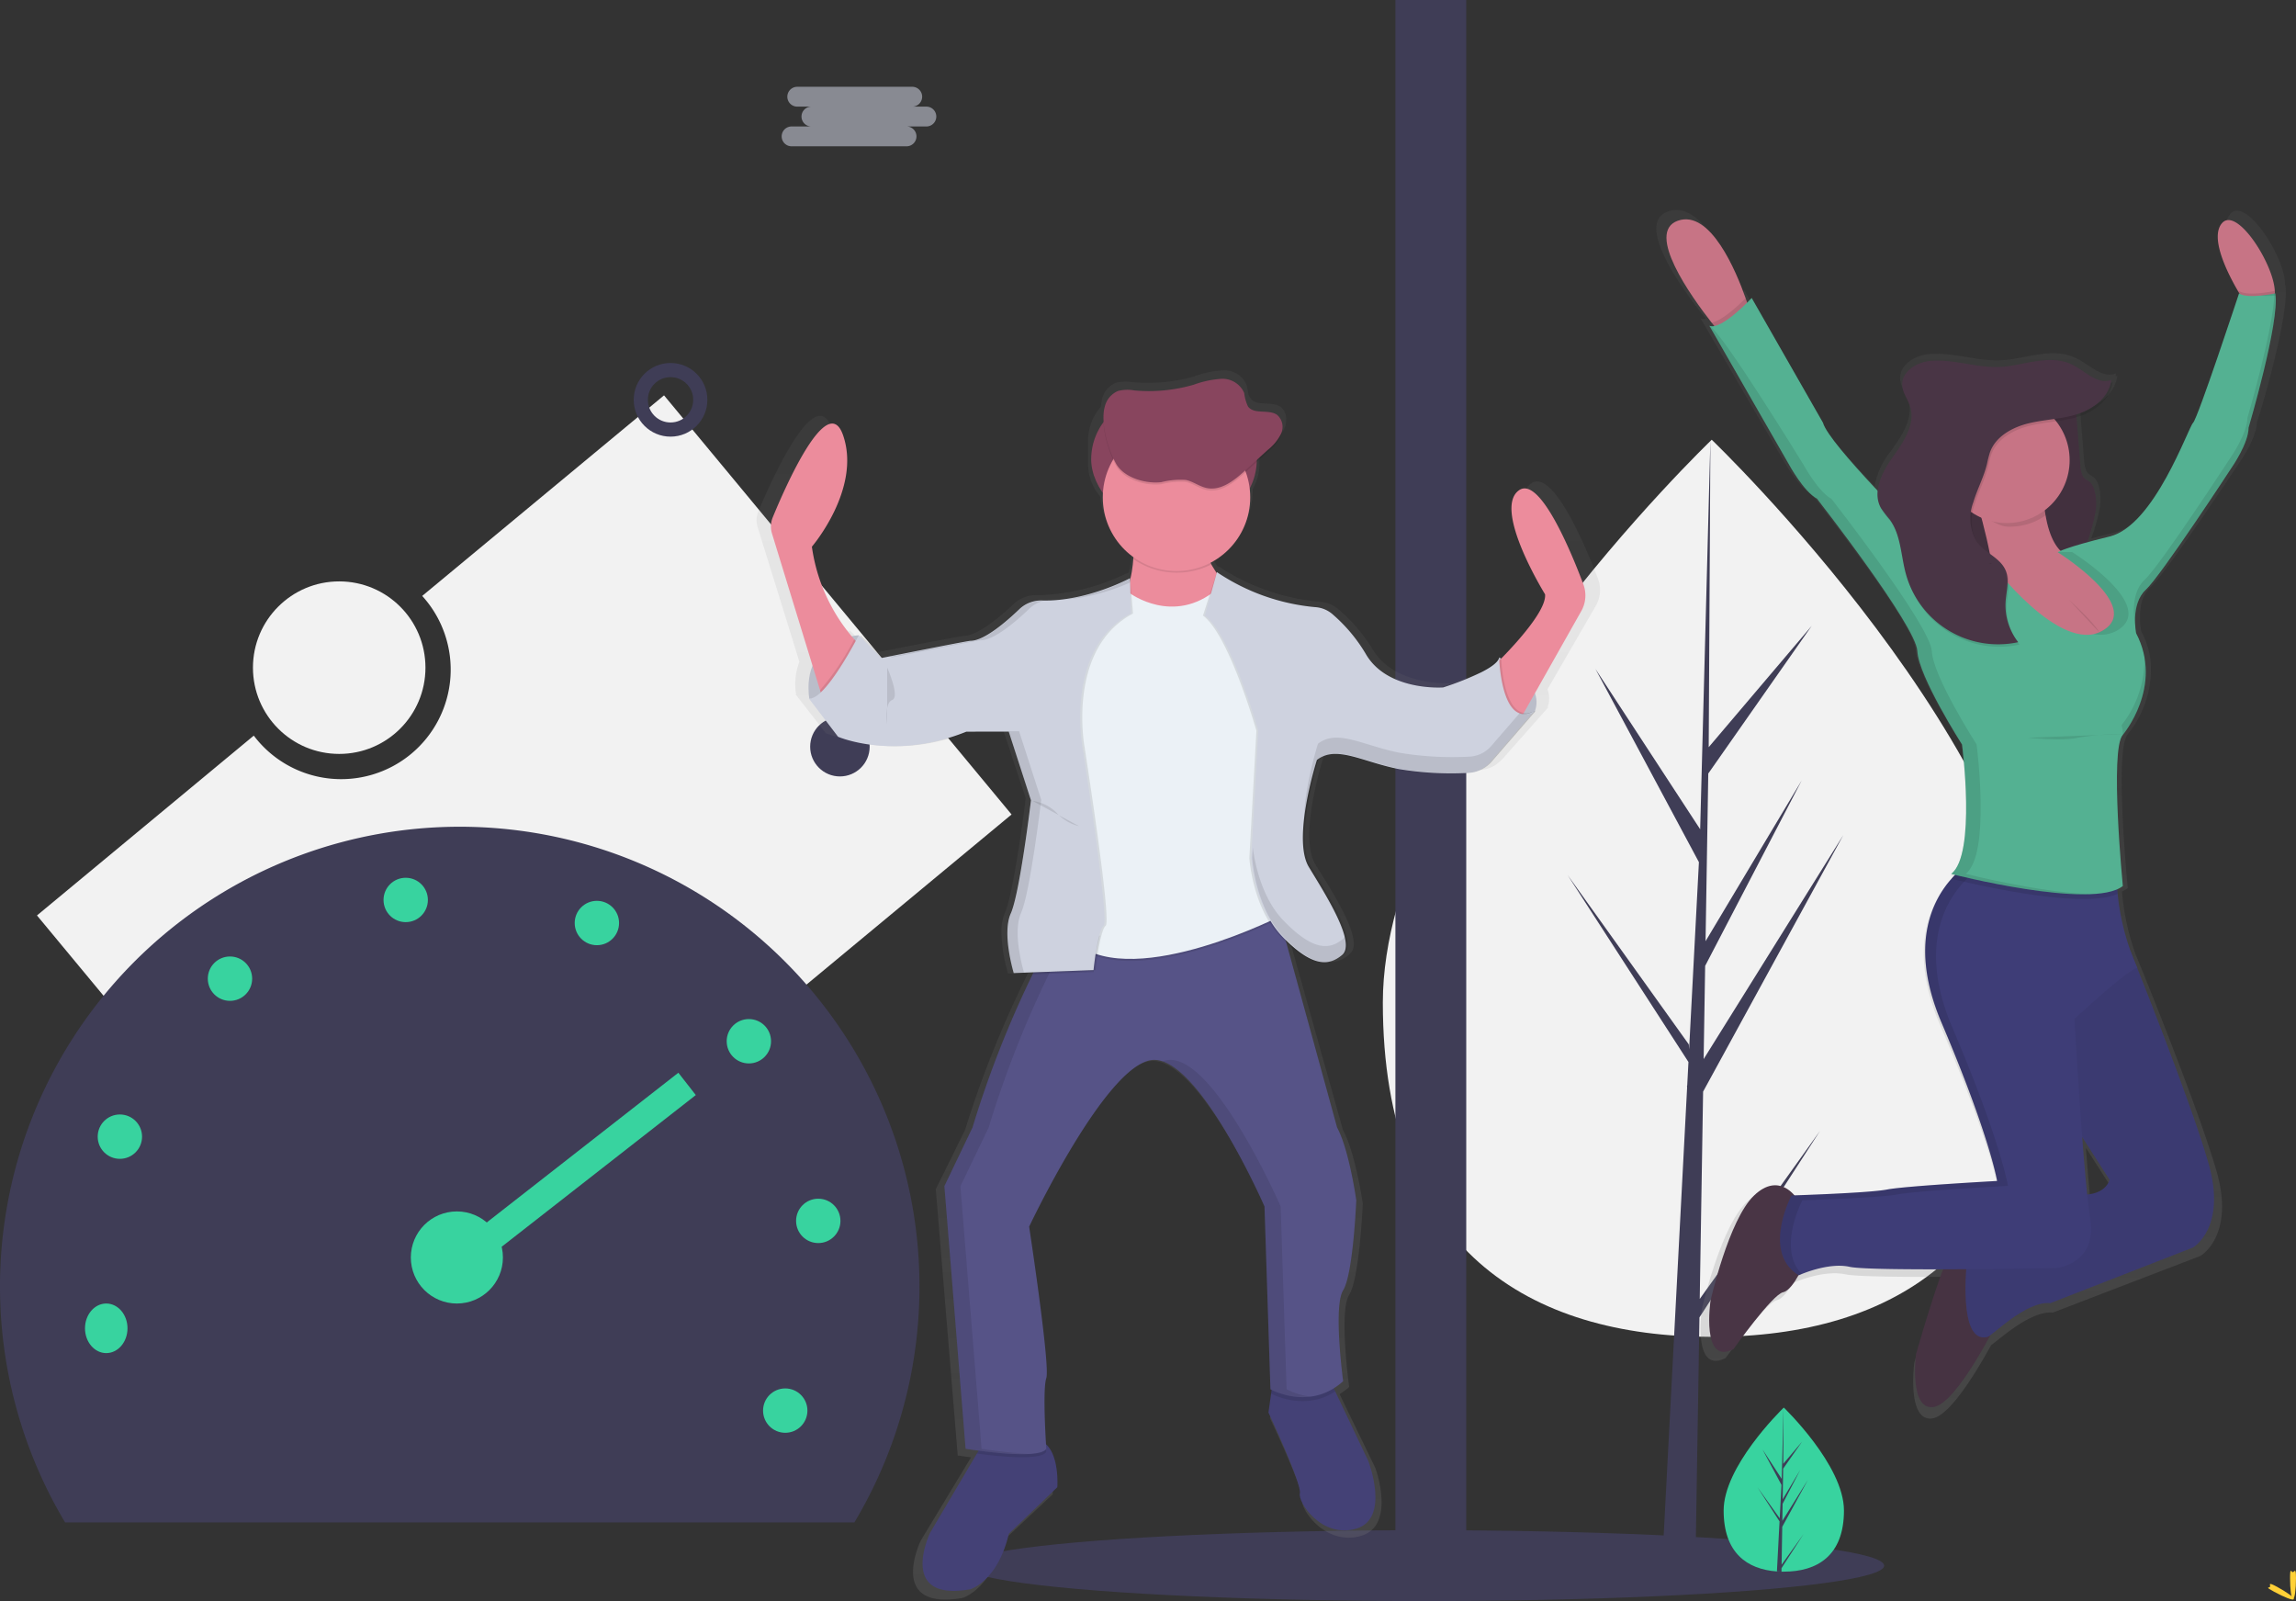 <svg xmlns="http://www.w3.org/2000/svg" xmlns:xlink="http://www.w3.org/1999/xlink" width="324.142" height="226" viewBox="0 0 324.142 226"><rect x="0" y="0" width="324.142" height="226" fill="#333333" stroke="none"/><defs><style>.a{fill:#f2f2f2;}.b{fill:#3f3d56;}.c{fill:#38d39f;}.d,.e{fill:none;stroke-miterlimit:10;}.d{stroke:#38d39f;stroke-width:4px;}.e{stroke:#3f3d56;stroke-width:2px;}.f{fill:url(#a);}.g{fill:#444176;}.h,.j{opacity:0.1;}.i{fill:#565387;}.k{fill:#ced2df;}.l{fill:#88455e;}.m{fill:#ec8c9c;}.n{fill:#ebf1f6;}.o{fill:url(#b);}.p{fill:#493545;}.q{opacity:0.05;}.r{fill:#3e3d77;}.s{fill:#c77485;}.t{fill:#54b192;}.u{fill:#dee3f3;opacity:0.5;}.v{fill:#ffd037;}</style><linearGradient id="a" x1="0.5" y1="1" x2="0.5" gradientUnits="objectBoundingBox"><stop offset="0" stop-color="gray" stop-opacity="0.251"/><stop offset="0.54" stop-color="gray" stop-opacity="0.122"/><stop offset="1" stop-color="gray" stop-opacity="0.102"/></linearGradient><linearGradient id="b" x1="0.5" y1="1" x2="0.5" y2="0" xlink:href="#a"/></defs><g transform="translate(-277 -1246)"><g transform="translate(-10 -5)"><g transform="translate(287 1251.163)"><path class="a" d="M200.86,249.137,166.72,277.45a15.461,15.461,0,1,1-23.777,19.719l-30.608,25.384L161.4,381.716,249.925,308.3Z" transform="translate(-107.115 -193.494)"/><path class="a" d="M872.648,350.606c0,34.969-20.788,47.179-46.432,47.179s-46.432-12.21-46.432-47.179,46.432-79.455,46.432-79.455S872.648,315.637,872.648,350.606Z" transform="translate(-584.56 -209.242)"/><path class="b" d="M796.056,339.435l.475-29.266,19.791-36.206-19.716,31.615.214-13.159,13.64-26.195-13.583,22.712h0l.384-23.667,14.606-20.854-14.545,17.132.24-43.4-1.51,57.45.124-2.37-14.85-22.73,14.612,27.279-1.384,26.432-.041-.7-17.119-23.92,17.067,26.4-.173,3.306-.031.05.014.271-3.51,67.061h4.69l.563-34.638,17.025-26.333Z" transform="translate(-556.092 -156.242)"/><ellipse class="b" cx="65" cy="5" rx="65" ry="5" transform="translate(136 215.837)"/><rect class="b" width="10" height="222" transform="translate(197 -0.163)"/><path class="c" d="M965.788,765.592c0,6.4-3.8,8.629-8.493,8.629q-.163,0-.325,0c-.217,0-.433-.015-.645-.03-4.233-.3-7.522-2.648-7.522-8.6,0-6.156,7.867-13.924,8.458-14.5h0l.034-.033S965.788,759.2,965.788,765.592Z" transform="translate(-705.464 -552.534)"/><path class="b" d="M968.974,773.243l3.106-4.34-3.114,4.817-.008.5c-.217,0-.433-.015-.645-.03l.335-6.4,0-.05.006-.009.032-.6-3.122-4.829,3.132,4.375.007.128.253-4.835-2.673-4.99,2.705,4.141.263-10.024v0l-.044,7.9,2.661-3.134-2.672,3.815-.07,4.329,2.484-4.155-2.495,4.792-.039,2.407,3.607-5.782-3.62,6.622Z" transform="translate(-717.453 -552.533)"/><path class="b" d="M214.62,561.212a64.905,64.905,0,1,0-111.43,0Z" transform="translate(-94 -346.477)"/><circle class="c" cx="6.5" cy="6.5" r="6.5" transform="translate(58 170.837)"/><ellipse class="c" cx="3" cy="3.5" rx="3" ry="3.5" transform="translate(12 183.837)"/><circle class="c" cx="3.131" cy="3.131" r="3.131" transform="translate(13.793 157.153)"/><circle class="c" cx="3.131" cy="3.131" r="3.131" transform="translate(29.337 134.852)"/><circle class="c" cx="3.131" cy="3.131" r="3.131" transform="translate(54.146 123.741)"/><circle class="c" cx="3.131" cy="3.131" r="3.131" transform="translate(81.135 126.996)"/><circle class="c" cx="3.131" cy="3.131" r="3.131" transform="translate(102.592 143.685)"/><circle class="c" cx="3.131" cy="3.131" r="3.131" transform="translate(112.389 169.042)"/><circle class="c" cx="3.131" cy="3.131" r="3.131" transform="translate(107.727 195.823)"/><line class="d" y1="25" x2="32" transform="translate(65 152.837)"/><circle class="e" cx="4.2" cy="4.2" r="4.2" transform="translate(90.465 52.073)"/><circle class="b" cx="4.2" cy="4.2" r="4.2" transform="translate(114.377 101.036)"/><circle class="a" cx="12.177" cy="12.177" r="12.177" transform="translate(35.711 81.904)"/></g><g transform="translate(393.819 1263.246)"><path class="f" d="M562.384,278.4c-1.79-4.665-6.4-15.63-9.443-13.454-3.839,2.75,3.839,14.9,3.839,14.9.218,2.23-4.1,6.87-6.413,9.183v-.289a1.01,1.01,0,0,1-.1.251l-.193-.1a1.258,1.258,0,0,1-.273.5,4.917,4.917,0,0,0-.021-.5c-.444,1.882-8.2,4.267-8.2,4.267h-.57c-2.154,0-7.763-.486-10.361-4.644a23,23,0,0,0-5.084-5.931,4.33,4.33,0,0,0-2.41-.914A31.01,31.01,0,0,1,509,276.789l-.214-.147-.046.134c-.272-.39-.536-.8-.784-1.232h0l-.126-.231a10.529,10.529,0,0,0,5.805-9.364v-.218a7.171,7.171,0,0,0,.964-3.592v-1.257l1.639-1.459a6.74,6.74,0,0,0,1.907-2.289,2.713,2.713,0,0,0,.2-1.174,2.033,2.033,0,0,0-.771-1.819c-1.257-.868-3.353,0-4.263-1.207-.419-.545-.344-1.287-.549-1.928a3.45,3.45,0,0,0-3.324-2.029,14.358,14.358,0,0,0-4.074.868,23.92,23.92,0,0,1-8.676.813,5.667,5.667,0,0,0-2.377.084,3.273,3.273,0,0,0-1.928,2.242,5.273,5.273,0,0,0-.184,1.148,7.226,7.226,0,0,0-1.819,4.782v3.223a7.222,7.222,0,0,0,1.74,4.69,10.478,10.478,0,0,0,4.388,7.645v.256l.055.034a17.329,17.329,0,0,1-.461,2.963v-.214a30.294,30.294,0,0,1-12.155,3.2h-.692a4.682,4.682,0,0,0-3.353,1.257c-1.861,1.752-5.122,4.523-7.125,4.523-.419,0-11,2.066-12.75,2.41l-3.274-3.206-.1.189-.193-.189a7.962,7.962,0,0,0-1.065.155,25.371,25.371,0,0,1-5.805-12.8s7.239-8.245,4.577-15.927c-2.272-6.547-8.53,7.486-10.307,11.715a3.379,3.379,0,0,0-.109,2.326l5.881,18.954a8.89,8.89,0,0,0-.465,4.611H449.1l4.284,5.495a22.618,22.618,0,0,0,8.266,1.35A28.9,28.9,0,0,0,472.44,299.5h.993l-.189.071h5.1l3.244,9.812c-.109.893-1.677,13.354-2.934,16.141a7,7,0,0,0-.495,2.934,22.4,22.4,0,0,0,.935,5.679l2.842-.1-.109.222a147.936,147.936,0,0,0-8.8,21.938l-4.137,8.383,3.1,37.6h.126l.239.038h0c.335.05.838.126,1.5.21l-.243.419-6.836,11.317s-4.875,9.98,5.91,8.1c0,0,3.986-1.157,5.612-7.964l7.092-6.652s.331-4.418-1.677-6.182c-.126-2.041-.444-8,.046-9.435.591-1.735-2.515-21.691-2.515-21.691s11.225-23.283,18.023-23.862a3.726,3.726,0,0,1,1.471.193c5.587,1.819,12.356,15.328,14.347,19.532h0l.092.193v.038l.075.163v.046l.067.143v.038l.059.13v.029l.05.1v.042l.038.08v.034l.025.059v.071h0l.021.05.884,26.175h0l.088.046h.042l-.076.541-.386,2.7s4.875,10.269,4.577,11.568,3.248,6.509,8.27,5.063,2.033-9.6,2.033-9.6l-4.837-9.967-.214-.444a9.511,9.511,0,0,0,1.358-1.01s-1.475-10.7,0-13.014,1.92-12.872,1.92-12.872-1.035-7.23-2.808-10.412l-7.427-26.511c2.226,2.071,3.957,2.879,5.4,2.825h.239a3.609,3.609,0,0,0,1.819-.453,5.131,5.131,0,0,0,.838-.591,1.32,1.32,0,0,0,.138-.138h0c2.066-1.735-2.364-8.534-4.875-12.574-2.418-3.9.914-14.49,1.165-15.278a4,4,0,0,1,.717-.419,4.423,4.423,0,0,1,1.643-.356c2.406.084,5.365,1.467,9.028,2.163a42.6,42.6,0,0,0,7.708.6h.151c1.027,0,1.957-.021,2.712-.05a4.583,4.583,0,0,0,1.97-.532h0a5.949,5.949,0,0,0,1.4-1.132l6.43-7.264-.168.08a3.613,3.613,0,0,0,0-2.557l6.794-11.736a4.464,4.464,0,0,0,.331-3.869Z" transform="translate(-443.598 -208.957)"/><path class="g" d="M518.51,615.5l-6.845,6.56c-1.568,6.706-5.42,7.842-5.42,7.842-10.407,1.853-5.7-7.964-5.7-7.964l6.6-11.17.813-1.379s4.707-1.425,7.842-.57a2.684,2.684,0,0,1,1.069.578C518.833,611.106,518.51,615.5,518.51,615.5Z" transform="translate(-476.058 -417.816)"/><path class="g" d="M628.394,609.269c-4.85,1.425-8.27-3.705-7.964-4.992S616,592.884,616,592.884l.369-2.666.344-2.469,7.964.57.75,1.576,4.669,9.829S633.244,607.844,628.394,609.269Z" transform="translate(-543.74 -405.735)"/><path class="h" d="M527.565,610.486c-.75,1.287-6.832.637-9.8.235l.813-1.379s4.707-1.425,7.842-.57a2.683,2.683,0,0,1,1.069.578C527.536,610.046,527.565,610.486,527.565,610.486Z" transform="translate(-486.681 -417.787)"/><path class="h" d="M625.934,589.876c-4.078,2.716-8.421.662-9.074.323l.344-2.469,7.964.57Z" transform="translate(-544.237 -405.724)"/><path class="i" d="M563.129,482.34c-1.425,2.28,0,12.834,0,12.834-4.707,4.28-10.265,1.14-10.265,1.14l-.838-25.807s-9.267-21.246-15.827-20.676S518.8,473.358,518.8,473.358s2.993,19.675,2.423,21.376,0,9.98,0,9.98c-1,1.71-11.4,0-11.4,0l-2.993-37.073,3.973-8.274a146.684,146.684,0,0,1,8.488-21.628c1.153-2.418,1.924-3.894,1.924-3.894l7.586-1.58,24.625-5.105,8.848,32.207c1.71,3.135,2.708,10.265,2.708,10.265S564.554,480.06,563.129,482.34Z" transform="translate(-480.327 -312.455)"/><g class="j" transform="translate(26.486 114.688)"><path d="M597.814,527.717l-.838-25.807s-9.267-21.246-15.827-20.676a3.572,3.572,0,0,0-.859.193c6.4,2.125,14.406,20.484,14.406,20.484l.838,25.807a10.059,10.059,0,0,0,5.671,1.035A10.087,10.087,0,0,1,597.814,527.717Z" transform="translate(-549.483 -458.546)"/><path d="M512.063,504.7,509.07,467.63l3.99-8.286a146.671,146.671,0,0,1,8.488-21.628c1.153-2.418,1.924-3.894,1.924-3.894l7.586-1.58,22.479-4.673-.122-.448-24.637,5.122-7.586,1.58s-.771,1.475-1.924,3.894a146.48,146.48,0,0,0-8.488,21.628l-3.99,8.27,2.993,37.073a53.549,53.549,0,0,0,9.053.729A67.336,67.336,0,0,1,512.063,504.7Z" transform="translate(-506.79 -427.12)"/></g><path class="k" d="M468.165,338.21s-8.127.419-6.987,8.982l2.28.285,3.42-3.705,1.71-3.135v-.713Z" transform="translate(-453.746 -260.788)"/><path class="h" d="M468.165,338.21s-8.127.419-6.987,8.982l2.28.285,3.42-3.705,1.71-3.135v-.713Z" transform="translate(-453.746 -260.788)"/><path class="k" d="M693.135,345.69s6.706,3.563,4.992,7.7l-2.138.838-2.85-1.568-.419-3.705.285-2.565Z" transform="translate(-588.302 -265.133)"/><path class="h" d="M693.135,345.69s6.706,3.563,4.992,7.7l-2.138.838-2.85-1.568-.419-3.705.285-2.565Z" transform="translate(-588.302 -265.133)"/><rect class="l" width="23.384" height="17.679" rx="8.84" transform="translate(47.23 43.769)"/><path class="m" d="M460.764,298.019l-4.992,7.964-.419-1.417-6.782-22.1a3.4,3.4,0,0,1,.1-2.293c1.714-4.166,7.758-18.023,9.95-11.547,2.565,7.545-4.422,15.684-4.422,15.684a25.115,25.115,0,0,0,5.964,13.052C460.538,297.8,460.764,298.019,460.764,298.019Z" transform="translate(-446.399 -219.386)"/><path class="m" d="M691.16,314.121s7.842-7.415,7.545-10.407c0,0-7.415-11.975-3.705-14.67,2.934-2.146,7.389,8.668,9.116,13.266a4.485,4.485,0,0,1-.3,3.772l-9.372,16.594Z" transform="translate(-587.396 -232.068)"/><path class="m" d="M565.351,299.917s1.425,9.125-2.708,12.549,11.837,3.4,11.837,3.4l5.7-5.277s-6.56-6.132-4.564-10.692Z" transform="translate(-512.349 -238.536)"/><path class="h" d="M553.057,323.98s6.132,4.564,12.26-.57l9.98,20.676-.57,25.237S554.05,380.015,545.5,373.46s-1.425-9.98-1.425-9.98l-2-19.389,2.138-12.549s3.848-5.99,4.137-5.99S553.057,323.98,553.057,323.98Z" transform="translate(-500.34 -252.191)"/><path class="n" d="M553.062,323.3s6.132,4.573,12.264-.57l9.98,20.676-.57,25.237s-20.676,10.692-29.231,4.137-1.425-9.98-1.425-9.98l-2-19.39,2.138-12.549s3.848-5.99,4.137-5.99S553.062,323.3,553.062,323.3Z" transform="translate(-500.346 -251.796)"/><path class="h" d="M506.928,319a26.458,26.458,0,0,1-12.126,3.148,4.468,4.468,0,0,0-3.223,1.232c-1.8,1.727-4.946,4.46-6.895,4.46-.419,0-12.549,2.423-12.549,2.423l-3.206-3.206s-4.778,9.338-7.058,8.911l4.137,5.419s7.842,3.42,18.107-.713h5.99l3.135,9.695s-1.568,13.119-2.85,15.969.419,8.412.419,8.412l11.262-.419s.57-5.562,1.425-6.287-2.993-25.237-2.993-25.237-2.565-13.832,6.845-18.82Z" transform="translate(-454.211 -249.63)"/><path class="h" d="M546.066,439.38a37.22,37.22,0,0,0-.884,5.143l-8.622.327c1.153-2.418,1.924-3.894,1.924-3.894Z" transform="translate(-497.596 -319.553)"/><path class="h" d="M470.371,340.188l-4.992,7.964-.419-1.417a36.857,36.857,0,0,0,4.833-7.205A8.458,8.458,0,0,0,470.371,340.188Z" transform="translate(-456.006 -261.555)"/><path class="k" d="M506.516,319s-6.1,3.311-12.411,3.148a4.468,4.468,0,0,0-3.223,1.232c-1.8,1.727-4.946,4.46-6.895,4.46-.419,0-12.549,2.423-12.549,2.423l-3.219-3.211s-4.778,9.339-7.058,8.911l4.137,5.419s7.842,3.42,18.107-.713h5.99l3.135,9.691s-1.568,13.119-2.85,15.969.419,8.412.419,8.412l11.262-.419s.57-5.562,1.425-6.287-2.993-25.237-2.993-25.237-2.565-13.832,6.845-18.82Z" transform="translate(-453.799 -249.63)"/><path class="h" d="M595.906,316.94a27.746,27.746,0,0,0,13.584,4.946,4.128,4.128,0,0,1,2.326.9,22.516,22.516,0,0,1,4.908,5.868c3.135,5.134,10.835,4.564,10.835,4.564s7.486-2.351,7.913-4.191c0,0,.214,10.059,4.921,7.628L634.2,343.79a4.367,4.367,0,0,1-3.123,1.5,45.9,45.9,0,0,1-9.779-.541c-5.135-1-8.84-3.42-11.547-1.283,0,0-3.563,11.12-1.14,15.114s6.706,10.692,4.707,12.407-4.422,1.568-8.412-2.565-4.422-11.12-4.422-11.12l1-17.964s-3.848-13.547-7.545-16.254Z" transform="translate(-530.925 -248.433)"/><path class="h" d="M641.726,336.668l-6.207,7.163a4.363,4.363,0,0,1-1.5,1.115h0a4.347,4.347,0,0,1-1.618.381,45.356,45.356,0,0,1-9.779-.541c-4.8-.935-8.358-3.114-11.015-1.643a3.892,3.892,0,0,0-.537.356s-3.563,11.12-1.14,15.114,6.706,10.692,4.707,12.407a4.61,4.61,0,0,1-1.115.725c-1.794.809-4.02.109-7.3-3.29-3.99-4.137-4.422-11.12-4.422-11.12l1-17.964s-3.848-13.547-7.545-16.254l1.63-5.847a29.6,29.6,0,0,0,13.664,4.8,4.129,4.129,0,0,1,2.326.9,22.533,22.533,0,0,1,4.908,5.868c3.135,5.134,10.835,4.564,10.835,4.564a41.611,41.611,0,0,0,5.394-2.146h0a8.222,8.222,0,0,0,2.515-1.677,1.258,1.258,0,0,0,.272-.5S637.023,339.091,641.726,336.668Z" transform="translate(-531.692 -248.625)"/><path class="k" d="M641.029,336.625l-6.2,7.172a4.364,4.364,0,0,1-1.207.972h0a4.351,4.351,0,0,1-1.9.524,45.357,45.357,0,0,1-9.779-.541c-4.631-.9-8.106-2.963-10.726-1.786a3.875,3.875,0,0,0-.838.5s-3.563,11.12-1.14,15.114,6.706,10.692,4.707,12.407a4.946,4.946,0,0,1-.838.583c-1.844,1.019-4.124.419-7.582-3.148-3.99-4.137-4.422-11.12-4.422-11.12l1-17.964s-3.848-13.547-7.545-16.254l1.71-6.132.205.142a29.6,29.6,0,0,0,13.664,4.8,4.129,4.129,0,0,1,2.326.9,22.53,22.53,0,0,1,4.908,5.868c3.135,5.135,10.835,4.564,10.835,4.564a41.611,41.611,0,0,0,5.394-2.146h0c1.3-.662,2.351-1.387,2.515-2.05v.36C636.234,331.125,636.863,338.766,641.029,336.625Z" transform="translate(-531.279 -248.439)"/><path class="h" d="M580.329,300.45H569.85a25.639,25.639,0,0,1,.2,5.03,10.772,10.772,0,0,0,11.074.8C580.115,304.415,579.5,302.3,580.329,300.45Z" transform="translate(-516.932 -238.855)"/><ellipse class="m" cx="10.407" cy="10.407" rx="10.407" ry="10.407" transform="translate(48.869 47.55)"/><path class="h" d="M568.564,267.13a11.11,11.11,0,0,1,3.466-.319c1.039.21,1.924.926,2.963,1.144,2,.419,3.864-1.056,5.378-2.431l3.269-2.976a6.674,6.674,0,0,0,1.844-2.255,2.263,2.263,0,0,0-.553-2.666c-1.195-.838-3.253,0-4.116-1.19a6.215,6.215,0,0,1-.532-1.9,3.336,3.336,0,0,0-3.211-2,14.2,14.2,0,0,0-3.932.838,22.634,22.634,0,0,1-8.383.8,5.356,5.356,0,0,0-2.293.08,3.207,3.207,0,0,0-1.861,2.209c-.645,2.28.457,5.956,1.563,8S566.355,267.4,568.564,267.13Z" transform="translate(-511.45 -211.025)"/><path class="l" d="M568.564,266.45a11.111,11.111,0,0,1,3.466-.319c1.039.21,1.924.926,2.963,1.144,2,.419,3.864-1.056,5.378-2.431l3.269-2.976a6.675,6.675,0,0,0,1.844-2.255,2.263,2.263,0,0,0-.553-2.666c-1.195-.838-3.253,0-4.116-1.19a6.215,6.215,0,0,1-.532-1.9,3.336,3.336,0,0,0-3.211-2,14.2,14.2,0,0,0-3.932.838,22.634,22.634,0,0,1-8.383.8,5.356,5.356,0,0,0-2.293.08,3.207,3.207,0,0,0-1.861,2.209c-.645,2.28.457,5.956,1.563,8S566.355,266.7,568.564,266.45Z" transform="translate(-511.45 -210.631)"/><path class="h" d="M536.55,394a5.876,5.876,0,0,1,3.42,1.71,6.144,6.144,0,0,0,3.135,1.853" transform="translate(-497.589 -293.194)"/><path class="h" d="M487.448,349.09s1.861,4.154.713,4.573-.713,3.42-.713,3.42" transform="translate(-469.021 -267.108)"/><g class="j" transform="translate(18.937 69.437)"><path d="M488.91,334.645s12.117-2.423,12.537-2.423c1.953,0,5.1-2.733,6.895-4.46a4.4,4.4,0,0,1,1.953-1.086h-.155a4.468,4.468,0,0,0-3.223,1.232c-1.8,1.727-4.946,4.46-6.895,4.46-.339,0-8.094,1.538-11.241,2.163Z" transform="translate(-488.78 -323.525)"/><path d="M556.538,319.692v-.532a30.255,30.255,0,0,1-9.288,2.972A28.7,28.7,0,0,0,556.538,319.692Z" transform="translate(-522.743 -319.16)"/><path d="M523.867,404.6s-1.71-5.562-.419-8.412,2.85-15.969,2.85-15.969l-3.127-9.695h-6.006l-.365.142h4.925l3.123,9.7s-1.568,13.119-2.85,15.969.419,8.412.419,8.412l11.262-.419v-.088Z" transform="translate(-505.056 -348.993)"/></g><g class="j" transform="translate(69.96 88.194)"><path d="M623.353,422.58a4.942,4.942,0,0,1-.838.583c-1.844,1.019-4.124.419-7.582-3.148-3.169-3.282-4.091-8.383-4.338-10.315l-.084,1.475s.419,6.987,4.422,11.12c3.458,3.579,5.738,4.166,7.582,3.148a4.947,4.947,0,0,0,.838-.583c.6-.516.633-1.484.319-2.691A1.32,1.32,0,0,1,623.353,422.58Z" transform="translate(-610.51 -390.507)"/><path d="M658.4,364.115l-4.036,4.665a4.364,4.364,0,0,1-1.207.972h0a4.35,4.35,0,0,1-1.9.524,45.356,45.356,0,0,1-9.779-.541c-4.632-.9-8.106-2.963-10.726-1.786a3.875,3.875,0,0,0-.838.5s-2.3,7.184-1.949,12.076a47.155,47.155,0,0,1,1.949-9.8,3.875,3.875,0,0,1,.838-.5c2.624-1.178,6.094.884,10.726,1.786a45.89,45.89,0,0,0,9.779.541,4.35,4.35,0,0,0,1.9-.524h0a4.362,4.362,0,0,0,1.207-.96l6.207-7.163a2.444,2.444,0,0,1-2.171.205Z" transform="translate(-620.624 -363.91)"/></g><path class="o" d="M835.49,205.936h0v-.155a.353.353,0,0,0-.025-.159H835.4v-.348c-.168-3.885-5.541-12.155-7.7-9.741-1.886,2.121.96,7.486,2.41,9.9l.13.218-.071-.046s-6,17.889-6.706,18.585-5.646,14.762-12.155,16.347c-1.287.306-2.356.583-3.253.838l.071-.239a25.942,25.942,0,0,0,1.144-4.191c.21-1.526,0-3.374-.771-4.116-.377-.369-.838-.419-1.148-1.006a4.645,4.645,0,0,1-.319-1.614l-.553-6.782.386-.117c2.33-.746,4.59-2.515,4.854-4.9a2.509,2.509,0,0,1-.247.08,4.215,4.215,0,0,0,.071-.419c-1.957.771-3.772-1.257-5.659-2.167-3.106-1.521-6.656-.088-9.862.26-3.634.4-7.084-1.111-10.8-.838-2.02.155-4.267,1.526-4.158,3.517.063,1.094.838,2.02,1.157,3.068.8,2.536-.985,5.08-2.553,7.243a10.782,10.782,0,0,0-2.2,4.82c-3.609-3.772-7.511-8.131-7.964-9.77l-10.441-17.889s-.247.264-.646.654c-.063-.193-.138-.419-.222-.645-1.333-3.735-5.105-12.784-9.888-11.124s1.982,10.935,4.925,14.632l.419.511a1.324,1.324,0,0,1-.746-.034l11.644,19.972s2.117,3.823,4.057,4.862c0,0,14.465,18.237,14.641,21.883s6.505,13.375,6.505,13.375,2.117,15.806-1.589,18.585h.612q-.264.258-.541.566c-2.745,3.043-6.254,9.565-1.458,20.655,7.054,16.347,8.115,22.751,8.115,22.751s-13.413.7-16.053,1.216c-2.339.461-11.43.784-13.509.838-.742-.863-2.934-2.775-5.893,0-3.705,3.475-6.35,15.089-6.35,15.089s-1.413,9.38,3.353,6.945c0,0,5.646-7.817,7.23-8.165.788-.172,1.622-1.333,2.259-2.452l.034.021h0c.038,0,.193-.084.444-.184h0c1.174-.465,4.405-1.584,6.954-1.027,1.4.306,7.381.377,13.656.36-1.417,3.4-3.957,12.155-3.957,12.155s-1.061,8.169,2.46,7.834c2.515-.247,6.371-6.673,8.383-10.34,1.459-1.069,5.637-4.9,8.727-4.611l20.815-7.989s4.938-2.779,2.293-11.983c-2.1-7.318-8.06-22.3-10.416-28.137h0l-.071-.151c-.57-1.413-.914-2.251-.914-2.251h0a34.454,34.454,0,0,1-1.89-8.261c-.021-.222-.038-.449-.054-.671a3.706,3.706,0,0,0,.817-.474s-1.941-19.624,0-21.712h0l.034-.038h0v-.025h0l.034-.042h0l.075-.1h0l.092-.117h0c.1-.138.23-.31.373-.52h0a14.388,14.388,0,0,0,2.586-9.724h0q-.038-.285-.092-.574h0a11.976,11.976,0,0,0-1.207-3.4,9.436,9.436,0,0,1-.155-1.345v-1.19a4.045,4.045,0,0,1,.063-.6v-.075a.751.751,0,0,1,.038-.231v-.1a1.093,1.093,0,0,1,.05-.226v-.08c.025-.1.05-.2.084-.3v-.05q.038-.126.084-.247l.038-.1.084-.2.042-.1c.034-.075.071-.151.109-.226l.029-.063q.075-.138.159-.272l.046-.071.138-.2.067-.088.147-.176.067-.075c.075-.08.151-.159.235-.235,2.293-2.1,12.524-17.541,12.524-17.541s2.469-3.475,2.469-5.73C831.567,224.9,835.93,210.357,835.49,205.936ZM808.024,335.765c-.251-2.381-.5-5.331-.733-8.383l3.99,6.22S810.9,335.5,808.024,335.765Z" transform="translate(-619.631 -177.604)"/><path class="p" d="M776.749,525.231s-2.389-3.772-5.977-.339-6.145,14.85-6.145,14.85-1.366,9.221,3.244,6.828c0,0,5.449-7.683,7-8.022s3.244-4.611,3.244-4.611Z" transform="translate(-629.96 -368.385)"/><path class="p" d="M842.636,548.586s-3.244-1.538-4.267-.34-4.439,13.144-4.439,13.144-1.023,7.855,2.389,7.511,9.389-12.641,9.389-12.641Z" transform="translate(-670.242 -382.524)"/><path class="q" d="M842.636,548.586s-3.244-1.538-4.267-.34-4.439,13.144-4.439,13.144-1.023,7.855,2.389,7.511,9.389-12.641,9.389-12.641Z" transform="translate(-670.242 -382.524)"/><path class="r" d="M863.764,465.478l7.339,11.438s-.511,2.561-4.95,2.05l-15.194,9.561s-1.32,11.64,2.9,10.583c.683-.172,5.449-5.122,8.878-4.778l20.148-7.855s4.778-2.733,2.217-11.778-11.028-30.019-11.028-30.019l-13.383,7.486Z" transform="translate(-680.102 -322.632)"/><path class="q" d="M863.764,465.478l7.339,11.438s-.511,2.561-4.95,2.05l-15.194,9.561s-1.32,11.64,2.9,10.583c.683-.172,5.449-5.122,8.878-4.778l20.148-7.855s4.778-2.733,2.217-11.778-11.028-30.019-11.028-30.019l-13.383,7.486Z" transform="translate(-680.102 -322.632)"/><path class="r" d="M832.09,465.312c1.023,6.488-4.778,7-4.778,7s-26.121.511-29.193-.172-7.171,1.194-7.171,1.194c-5.294-3.244-1.023-11.266-1.023-11.266s10.927-.34,13.488-.838,15.533-1.207,15.533-1.207-1.023-6.317-7.855-22.361c-4.64-10.9-1.257-17.31,1.413-20.3a11.237,11.237,0,0,1,2.343-2.062l21,1.023a27.233,27.233,0,0,0,.117,3.173,33.792,33.792,0,0,0,2.787,10.479c-1.195,0-8.878,7.172-8.878,7.172S831.063,458.828,832.09,465.312Z" transform="translate(-643.818 -305.566)"/><path class="h" d="M791.46,462.769s10.927-.339,13.488-.838,15.533-1.195,15.533-1.195-1.023-6.316-7.855-22.361c-4.64-10.9-1.257-17.311,1.413-20.3a11.241,11.241,0,0,1,2.343-2.062l19.457.947v-.608l-21-1.023a11.24,11.24,0,0,0-2.343,2.062c-2.657,2.993-6.052,9.4-1.412,20.3,6.849,16.032,7.863,22.349,7.863,22.349s-12.993.683-15.533,1.195-13.488.838-13.488.838-4.267,8.027,1.023,11.283c0,0,.159-.075.419-.184C787.852,469.555,791.46,462.769,791.46,462.769Z" transform="translate(-643.82 -305.584)"/><rect class="p" width="10.583" height="26.8" transform="translate(168.296 47.076)"/><rect class="h" width="10.583" height="26.8" transform="translate(168.296 47.076)"/><path class="p" d="M878.151,250.151c.365.1.775.113,1.023.616a3.775,3.775,0,0,1,.247,1.257l.666,8.282a4.607,4.607,0,0,0,.31,1.584c.281.562.746.629,1.111.989.734.729.947,2.557.746,4.045a26.575,26.575,0,0,1-1.107,4.108,38.685,38.685,0,0,1-1.748,5.721c-.8,1.626-2.255,2.515-3.194,1.148s-.813-4.124-.989-6.384c-.293-3.772-1.765-7.025-1.865-10.822-.084-3.072.742-5.939,1.257-8.852.369-2,.39-4.426.926-6.224C875.984,247.758,876.839,249.79,878.151,250.151Z" transform="translate(-693.22 -207.007)"/><path class="h" d="M878.151,250.151c.365.1.775.113,1.023.616a3.775,3.775,0,0,1,.247,1.257l.666,8.282a4.607,4.607,0,0,0,.31,1.584c.281.562.746.629,1.111.989.734.729.947,2.557.746,4.045a26.575,26.575,0,0,1-1.107,4.108,38.685,38.685,0,0,1-1.748,5.721c-.8,1.626-2.255,2.515-3.194,1.148s-.813-4.124-.989-6.384c-.293-3.772-1.765-7.025-1.865-10.822-.084-3.072.742-5.939,1.257-8.852.369-2,.39-4.426.926-6.224C875.984,247.758,876.839,249.79,878.151,250.151Z" transform="translate(-693.22 -207.007)"/><path class="s" d="M761.736,210.8l-4.1,3.416s-.486-.57-1.211-1.492c-2.846-3.634-9.389-12.75-4.766-14.381s8.278,7.26,9.569,10.931C761.56,210.208,761.736,210.8,761.736,210.8Z" transform="translate(-621.607 -179.433)"/><path class="s" d="M943.51,209.751c-1.706,2.561-4.095,0-4.095,0s-.306-.457-.738-1.195c-1.4-2.377-4.158-7.645-2.335-9.732,2.1-2.385,7.289,5.755,7.448,9.573A2.271,2.271,0,0,1,943.51,209.751Z" transform="translate(-729.462 -179.575)"/><path class="s" d="M854.08,287.462s3.416,10.927,2.389,14.167,7.343,7.012,7.343,7.012h9.561s3.416-7,2.561-9.049-8.194-3.584-8.194-3.584-4.267,0-4.1-11.438Z" transform="translate(-682.029 -229.631)"/><path class="h" d="M770.566,226.226l-4.1,3.416s-.486-.57-1.211-1.492c1.488-.264,3.8-2.435,4.808-3.45C770.39,225.631,770.566,226.226,770.566,226.226Z" transform="translate(-630.437 -194.855)"/><path class="h" d="M947.583,223.6c-1.706,2.561-4.1,0-4.1,0s-.306-.457-.738-1.195l.055-.172c1.107.792,4.548.117,5.059,0a2.272,2.272,0,0,1-.281,1.366Z" transform="translate(-733.534 -193.42)"/><path class="h" d="M869.472,419.48c-5.281,2.41-22.441-1.882-23.472-2.138a11.24,11.24,0,0,1,2.343-2.062l21,1.023a27.254,27.254,0,0,0,.13,3.177Z" transform="translate(-677.336 -305.555)"/><path class="t" d="M804.268,261.134s-4.095,1.366-9.9-3.927c0,0-12.993-12.8-13.832-15.877l-10.059-17.6s-4.267,4.611-5.977,3.927l11.267,19.633s2.05,3.772,3.927,4.778c0,0,14,17.927,14.167,21.51s6.308,13.182,6.308,13.182,2.05,15.533-1.538,18.266c0,0,19.972,5.122,24.239,1.706,0,0-1.878-19.281,0-21.339,0,0,5.805-6.828,1.878-14.339,0,0-.838-4.1,1.366-6.145s12.122-17.243,12.122-17.243,2.389-3.416,2.389-5.633c0,0,4.439-15.022,3.772-18.949,0,0-3.927.838-5.122,0,0,0-5.805,17.6-6.488,18.266s-5.449,14.511-11.778,16.049-7.339,2.217-7.339,2.217,12.289,7.683,6.316,11.095S804.268,261.134,804.268,261.134Z" transform="translate(-629.995 -193.914)"/><path class="h" d="M864.3,291.02a32.627,32.627,0,0,1-.247-4.849l-9.561,2.9a12.887,12.887,0,0,1,.6,1.962c1.094.482,2.569,1.622,3.839,1.622a8.705,8.705,0,0,0,5.369-1.635Z" transform="translate(-682.268 -230.56)"/><ellipse class="s" cx="8.877" cy="8.877" rx="8.877" ry="8.877" transform="translate(167.612 43.832)"/><path class="h" d="M829.051,246.454c-1.953.151-4.133,1.5-4.024,3.458.059,1.077.8,1.987,1.119,3.018.775,2.494-.951,5-2.469,7.125s-2.934,4.95-1.635,7.205a17.756,17.756,0,0,0,1.2,1.563c1.605,2.167,1.584,5.093,2.3,7.7a13.5,13.5,0,0,0,15.86,9.64,8.441,8.441,0,0,1-1.781-5.709c.1-1.492.578-3.051,0-4.43-.746-1.773-2.934-2.473-4.062-4.024a6.431,6.431,0,0,1-.507-5.549c.545-1.848,1.488-3.563,1.941-5.449a16.4,16.4,0,0,1,.419-1.63c.788-2.238,3.144-3.538,5.449-4.1s4.728-.591,6.979-1.324,4.439-2.452,4.7-4.812c-1.894.759-3.651-1.22-5.478-2.129-3.01-1.492-6.442-.088-9.544.256C835.979,247.657,832.626,246.194,829.051,246.454Z" transform="translate(-663.123 -207.421)"/><path class="p" d="M828.641,245.644c-1.953.151-4.133,1.5-4.024,3.458.059,1.077.8,1.987,1.119,3.018.775,2.494-.951,5-2.469,7.125s-2.934,4.95-1.635,7.205a17.744,17.744,0,0,0,1.2,1.563c1.605,2.167,1.584,5.093,2.3,7.7a13.5,13.5,0,0,0,15.86,9.64,8.442,8.442,0,0,1-1.781-5.709c.1-1.492.578-3.051,0-4.43-.746-1.773-2.934-2.473-4.062-4.024a6.431,6.431,0,0,1-.507-5.549c.545-1.848,1.488-3.563,1.941-5.449a16.378,16.378,0,0,1,.419-1.63c.788-2.238,3.144-3.538,5.449-4.1s4.728-.591,6.979-1.325,4.439-2.452,4.7-4.812c-1.894.759-3.651-1.22-5.478-2.129-3.01-1.492-6.442-.088-9.544.256C835.578,246.842,832.237,245.363,828.641,245.644Z" transform="translate(-662.886 -206.951)"/><path class="h" d="M885.65,326.3s3.554,3.173,4.254,4.573" transform="translate(-700.367 -253.87)"/><path class="h" d="M885.308,371.51a38.228,38.228,0,0,0-6.488.511c-2.05.511-7,0-7,0" transform="translate(-692.334 -280.131)"/><g class="j" transform="translate(134.5 29.153)"><path d="M888.1,321.3a4.267,4.267,0,0,1-1.228.469,4.7,4.7,0,0,0,3.278-.469c5.977-3.416-6.316-11.095-6.316-11.095h-2.05S894.073,317.893,888.1,321.3Z" transform="translate(-832.619 -273.678)"/><path d="M952.187,223.36a1.791,1.791,0,0,0-.042-.31,20.059,20.059,0,0,1-2.125.323,9.413,9.413,0,0,0,2.167-.013Z" transform="translate(-872.256 -223.05)"/><path d="M800.679,311.382c3.584-2.733,1.538-18.266,1.538-18.266s-6.145-9.561-6.316-13.144-14.167-21.51-14.167-21.51c-1.878-1.023-3.927-4.778-3.927-4.778S766.2,234.733,764.49,234.05l11.267,19.633s2.05,3.772,3.927,4.778c0,0,14,17.927,14.167,21.51s6.312,13.157,6.312,13.157,2.05,15.533-1.538,18.266c0,0,12.277,3.148,19.637,2.863C810.885,314,800.679,311.382,800.679,311.382Z" transform="translate(-764.49 -229.439)"/><path d="M858.987,314.01l-.1-.13a2.7,2.7,0,0,1-.356.08C858.689,313.981,858.84,314,858.987,314.01Z" transform="translate(-819.114 -275.809)"/></g><g class="j" transform="translate(192.71 29.132)"><path d="M927.426,223l-.1.021c-.18,5.243-3.818,17.562-3.818,17.562,0,2.217-2.389,5.633-2.389,5.633s-9.9,15.194-12.122,17.244-1.366,6.145-1.366,6.145l.021.042c-.067-1.379.1-3.517,1.513-4.824,2.217-2.05,12.122-17.243,12.122-17.243s2.389-3.416,2.389-5.633C923.671,241.97,928.109,226.948,927.426,223Z" transform="translate(-905.748 -223)"/><path d="M903.37,355.108c.256,1.45.084-.084.172,1.366,0,0,4.192-4.917,3.047-10.994A14.946,14.946,0,0,1,903.37,355.108Z" transform="translate(-903.37 -294.143)"/></g><path class="u" d="M472.351,156.3h-2a1.4,1.4,0,1,0,0-2.8H454.118a1.4,1.4,0,0,0,0,2.8h2a1.4,1.4,0,1,0,0,2.8h-2.8a1.4,1.4,0,1,0,0,2.8h16.229a1.4,1.4,0,1,0,0-2.8h2.8a1.4,1.4,0,0,0,0-2.8Z" transform="translate(-448.383 -153.495)"/><path class="v" d="M960.09,654.316c0,1.618.18,2.934.419,2.934s.419-1.312.419-2.934-.226-.838-.448-.838S960.09,652.7,960.09,654.316Z" transform="translate(-743.606 -443.804)"/><path class="v" d="M953.539,658.816c1.421.775,2.657,1.257,2.762,1.044s-.956-.985-2.377-1.756-.859-.21-.968,0S952.119,658.041,953.539,658.816Z" transform="translate(-739.297 -446.372)"/></g></g></g></svg>
